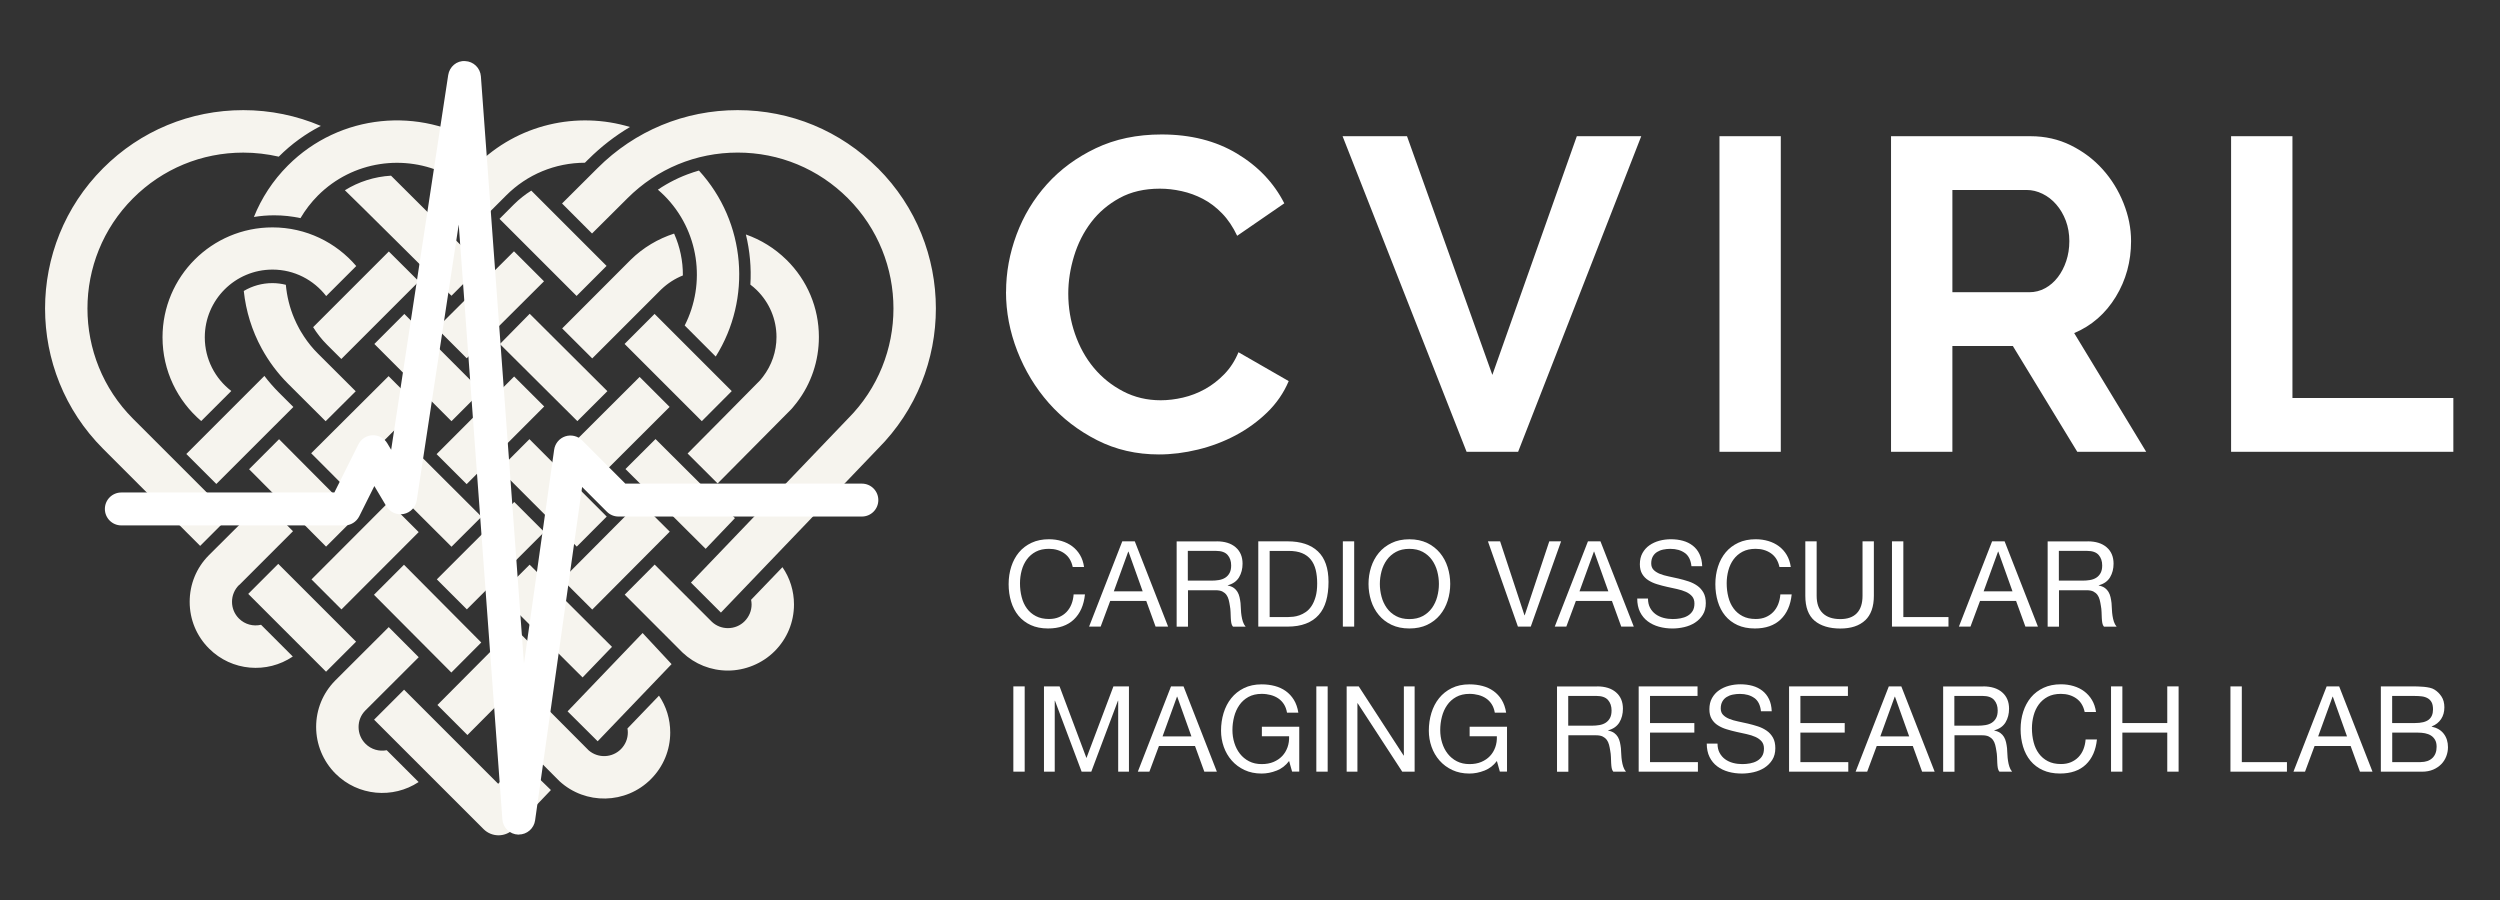 <?xml version="1.0" encoding="UTF-8"?><svg id="uuid-4f726240-3390-4c18-8c3f-375a8597e693" xmlns="http://www.w3.org/2000/svg" viewBox="0 0 741.13 266.81"><rect x="0" y="0" width="741.13" height="266.81" fill="#333333" stroke="none"/><g id="uuid-77314cc9-0f26-4bae-8c0b-1471387452b5"><path d="M315.54,164.05c-1.29-.9-2.81-1.35-4.58-1.35-1.51,0-2.8.28-3.88.85s-1.96,1.33-2.66,2.28c-.7.96-1.21,2.05-1.54,3.27-.33,1.23-.5,2.5-.5,3.82,0,1.44.16,2.8.5,4.09.33,1.29.84,2.41,1.54,3.36.7.96,1.59,1.72,2.67,2.28,1.09.57,2.38.85,3.89.85,1.11,0,2.09-.18,2.96-.55.86-.37,1.6-.87,2.23-1.52.62-.65,1.12-1.42,1.47-2.32.35-.9.57-1.86.64-2.9h3.36c-.33,3.19-1.43,5.67-3.29,7.44-1.87,1.77-4.41,2.66-7.65,2.66-1.96,0-3.67-.34-5.13-1.01-1.46-.67-2.68-1.6-3.65-2.78-.97-1.18-1.69-2.57-2.18-4.18-.48-1.6-.73-3.33-.73-5.17s.26-3.57.78-5.19c.52-1.62,1.28-3.03,2.28-4.23,1-1.2,2.25-2.15,3.75-2.85,1.5-.7,3.22-1.04,5.15-1.04,1.32,0,2.57.18,3.75.53,1.18.35,2.23.87,3.15,1.56.92.69,1.69,1.54,2.3,2.57s1.01,2.21,1.2,3.56h-3.36c-.38-1.79-1.21-3.14-2.5-4.04Z" fill="#fff" stroke-width="0"/><path d="M336.41,160.48l9.88,25.28h-3.72l-2.76-7.61h-10.69l-2.83,7.61h-3.43l9.84-25.28h3.72ZM338.75,175.31l-4.21-11.79h-.07l-4.28,11.79h8.57Z" fill="#fff" stroke-width="0"/><path d="M360.67,160.48c2.41,0,4.29.59,5.65,1.77,1.36,1.18,2.04,2.8,2.04,4.85,0,1.53-.35,2.88-1.04,4.04-.7,1.16-1.81,1.95-3.35,2.37v.07c.73.14,1.33.38,1.79.71.46.33.83.73,1.1,1.19.27.46.47.97.6,1.54.13.57.23,1.16.3,1.77.05.61.08,1.24.11,1.88.02.64.08,1.26.18,1.88.09.61.23,1.2.41,1.75.18.55.44,1.04.8,1.47h-3.75c-.24-.26-.4-.61-.48-1.06-.08-.45-.14-.95-.16-1.5-.02-.55-.05-1.15-.07-1.79s-.09-1.26-.21-1.88c-.09-.61-.21-1.2-.35-1.75s-.37-1.04-.67-1.45-.71-.74-1.2-.99c-.5-.25-1.16-.37-1.98-.37h-8.21v10.8h-3.36v-25.28h11.9ZM361.37,171.95c.71-.12,1.33-.35,1.86-.69.53-.34.96-.8,1.27-1.38.32-.58.48-1.33.48-2.25,0-1.27-.35-2.31-1.06-3.12-.71-.8-1.85-1.2-3.43-1.2h-8.36v8.82h7.01c.78,0,1.52-.06,2.23-.18Z" fill="#fff" stroke-width="0"/><path d="M381.7,160.48c3.9,0,6.89.99,8.99,2.97,2.1,1.98,3.15,5,3.15,9.06,0,2.12-.24,4.01-.71,5.65-.47,1.64-1.2,3.02-2.2,4.14-.99,1.12-2.25,1.98-3.79,2.57-1.53.59-3.35.89-5.45.89h-8.67v-25.28h8.67ZM381.98,182.92c.38,0,.85-.03,1.42-.09.57-.06,1.17-.2,1.81-.42.64-.22,1.27-.55,1.89-.97.63-.43,1.19-1,1.68-1.74.5-.73.9-1.65,1.22-2.74.32-1.1.48-2.43.48-3.98s-.15-2.86-.44-4.05c-.3-1.19-.78-2.21-1.45-3.04s-1.54-1.48-2.6-1.91c-1.06-.44-2.37-.66-3.93-.66h-5.67v19.62h5.59Z" fill="#fff" stroke-width="0"/><path d="M401.45,160.48v25.28h-3.36v-25.28h3.36Z" fill="#fff" stroke-width="0"/><path d="M406.46,168.14c.51-1.59,1.27-3,2.28-4.23,1.01-1.23,2.28-2.21,3.79-2.94,1.51-.73,3.27-1.1,5.28-1.1s3.76.37,5.28,1.1c1.51.73,2.77,1.71,3.79,2.94,1.01,1.23,1.78,2.64,2.28,4.23s.76,3.25.76,4.97-.25,3.38-.76,4.97-1.27,3-2.28,4.23c-1.02,1.23-2.28,2.2-3.79,2.92s-3.27,1.08-5.28,1.08-3.76-.36-5.28-1.08-2.77-1.69-3.79-2.92c-1.02-1.23-1.78-2.64-2.28-4.23s-.76-3.25-.76-4.97.25-3.38.76-4.97ZM409.56,176.89c.33,1.24.85,2.35,1.56,3.35s1.62,1.79,2.73,2.39c1.11.6,2.43.9,3.96.9s2.86-.3,3.97-.9c1.11-.6,2.02-1.4,2.73-2.39s1.23-2.11,1.56-3.35c.33-1.24.5-2.5.5-3.77s-.17-2.53-.5-3.77c-.33-1.24-.85-2.35-1.56-3.35-.71-.99-1.62-1.79-2.73-2.39-1.11-.6-2.43-.9-3.97-.9s-2.86.3-3.96.9c-1.11.6-2.02,1.4-2.73,2.39-.71.99-1.23,2.11-1.56,3.35-.33,1.24-.5,2.5-.5,3.77s.17,2.53.5,3.77Z" fill="#fff" stroke-width="0"/><path d="M449.99,185.76l-8.89-25.28h3.61l7.22,21.92h.07l7.29-21.92h3.5l-8.99,25.28h-3.82Z" fill="#fff" stroke-width="0"/><path d="M474.46,160.48l9.88,25.28h-3.72l-2.76-7.61h-10.69l-2.83,7.61h-3.43l9.84-25.28h3.72ZM476.8,175.31l-4.21-11.79h-.07l-4.28,11.79h8.57Z" fill="#fff" stroke-width="0"/><path d="M499.47,163.93c-1.12-.81-2.55-1.22-4.3-1.22-.71,0-1.4.07-2.09.21s-1.29.38-1.82.71c-.53.33-.96.77-1.27,1.33-.32.56-.48,1.25-.48,2.07,0,.78.23,1.41.69,1.89.46.48,1.07.88,1.84,1.19.77.31,1.63.56,2.6.76.97.2,1.95.42,2.96.65,1,.24,1.99.51,2.96.83.97.32,1.83.75,2.6,1.29.77.54,1.38,1.23,1.84,2.05.46.83.69,1.86.69,3.12,0,1.35-.3,2.5-.9,3.45-.6.96-1.38,1.73-2.32,2.34-.94.6-2,1.04-3.17,1.31-1.17.27-2.33.41-3.49.41-1.42,0-2.76-.18-4.02-.53-1.26-.35-2.37-.89-3.33-1.61-.96-.72-1.71-1.64-2.27-2.76-.55-1.12-.83-2.45-.83-3.98h3.19c0,1.06.21,1.98.62,2.74.41.77.96,1.4,1.63,1.89s1.46.86,2.35,1.1c.9.24,1.82.35,2.76.35.75,0,1.52-.07,2.28-.21s1.46-.38,2.07-.73c.61-.34,1.11-.81,1.49-1.4.38-.59.57-1.35.57-2.27,0-.87-.23-1.58-.69-2.12-.46-.54-1.07-.98-1.84-1.33-.77-.34-1.63-.62-2.6-.83s-1.95-.43-2.96-.65c-1-.22-1.99-.48-2.96-.78-.97-.29-1.83-.68-2.6-1.17-.77-.48-1.38-1.11-1.84-1.88-.46-.77-.69-1.73-.69-2.89,0-1.27.26-2.38.78-3.31.52-.93,1.21-1.7,2.07-2.3.86-.6,1.84-1.05,2.94-1.35,1.1-.29,2.22-.44,3.38-.44,1.3,0,2.5.15,3.61.46,1.11.31,2.08.79,2.92,1.45.84.66,1.5,1.49,1.98,2.5.48,1,.75,2.2.8,3.59h-3.19c-.19-1.82-.84-3.13-1.97-3.95Z" fill="#fff" stroke-width="0"/><path d="M525.04,164.05c-1.29-.9-2.81-1.35-4.58-1.35-1.51,0-2.8.28-3.88.85s-1.96,1.33-2.66,2.28-1.21,2.05-1.54,3.27c-.33,1.23-.5,2.5-.5,3.82,0,1.44.17,2.8.5,4.09.33,1.29.84,2.41,1.54,3.36.7.96,1.59,1.72,2.67,2.28,1.09.57,2.38.85,3.9.85,1.11,0,2.09-.18,2.96-.55.86-.37,1.6-.87,2.23-1.52.62-.65,1.12-1.42,1.47-2.32.35-.9.57-1.86.64-2.9h3.36c-.33,3.19-1.43,5.67-3.29,7.44-1.87,1.77-4.41,2.66-7.65,2.66-1.96,0-3.67-.34-5.13-1.01-1.46-.67-2.68-1.6-3.65-2.78-.97-1.18-1.69-2.57-2.18-4.18-.48-1.6-.73-3.33-.73-5.17s.26-3.57.78-5.19c.52-1.62,1.28-3.03,2.28-4.23s2.25-2.15,3.75-2.85c1.5-.7,3.22-1.04,5.15-1.04,1.32,0,2.57.18,3.75.53,1.18.35,2.23.87,3.15,1.56.92.69,1.69,1.54,2.3,2.57.61,1.03,1.01,2.21,1.2,3.56h-3.36c-.38-1.79-1.21-3.14-2.5-4.04Z" fill="#fff" stroke-width="0"/><path d="M552.92,183.9c-1.72,1.62-4.18,2.43-7.36,2.43s-5.8-.77-7.63-2.32c-1.83-1.55-2.74-4.01-2.74-7.38v-16.15h3.36v16.15c0,2.27.6,3.98,1.81,5.15,1.2,1.17,2.94,1.75,5.21,1.75,2.15,0,3.78-.58,4.9-1.75,1.12-1.17,1.68-2.89,1.68-5.15v-16.15h3.36v16.15c0,3.23-.86,5.66-2.58,7.28Z" fill="#fff" stroke-width="0"/><path d="M564.25,160.48v22.45h13.38v2.83h-16.75v-25.28h3.36Z" fill="#fff" stroke-width="0"/><path d="M594.27,160.48l9.88,25.28h-3.72l-2.76-7.61h-10.69l-2.83,7.61h-3.43l9.84-25.28h3.72ZM596.61,175.31l-4.21-11.79h-.07l-4.28,11.79h8.57Z" fill="#fff" stroke-width="0"/><path d="M618.88,160.48c2.41,0,4.29.59,5.65,1.77,1.36,1.18,2.04,2.8,2.04,4.85,0,1.53-.35,2.88-1.04,4.04-.7,1.16-1.81,1.95-3.35,2.37v.07c.73.14,1.33.38,1.79.71.46.33.83.73,1.1,1.19.27.46.47.97.6,1.54.13.57.23,1.16.3,1.77.05.61.08,1.24.11,1.88s.08,1.26.18,1.88c.09.61.23,1.2.41,1.75s.44,1.04.8,1.47h-3.75c-.24-.26-.4-.61-.48-1.06-.08-.45-.14-.95-.16-1.5-.02-.55-.05-1.15-.07-1.79-.02-.64-.09-1.26-.21-1.88-.09-.61-.21-1.2-.35-1.75s-.37-1.04-.67-1.45c-.31-.41-.71-.74-1.2-.99-.5-.25-1.16-.37-1.98-.37h-8.21v10.8h-3.36v-25.28h11.9ZM619.59,171.95c.71-.12,1.33-.35,1.86-.69.53-.34.96-.8,1.27-1.38.32-.58.48-1.33.48-2.25,0-1.27-.35-2.31-1.06-3.12-.71-.8-1.85-1.2-3.43-1.2h-8.36v8.82h7.01c.78,0,1.52-.06,2.23-.18Z" fill="#fff" stroke-width="0"/><path d="M303.77,203.48v25.28h-3.36v-25.28h3.36Z" fill="#fff" stroke-width="0"/><path d="M314.11,203.48l7.97,21.24,8-21.24h4.6v25.28h-3.19v-21.03h-.07l-7.9,21.03h-2.87l-7.9-21.03h-.07v21.03h-3.19v-25.28h4.6Z" fill="#fff" stroke-width="0"/><path d="M350.86,203.48l9.88,25.28h-3.72l-2.76-7.61h-10.69l-2.83,7.61h-3.43l9.84-25.28h3.72ZM353.2,218.31l-4.21-11.79h-.07l-4.28,11.79h8.57Z" fill="#fff" stroke-width="0"/><path d="M378.44,228.45c-1.46.58-2.94.87-4.43.87-1.89,0-3.58-.35-5.06-1.04-1.49-.7-2.75-1.63-3.79-2.81-1.04-1.18-1.83-2.54-2.37-4.07-.54-1.53-.81-3.13-.81-4.78,0-1.84.25-3.59.76-5.26.51-1.66,1.26-3.12,2.27-4.37,1-1.25,2.25-2.25,3.75-2.99,1.5-.74,3.25-1.12,5.26-1.12,1.37,0,2.66.16,3.88.48,1.22.32,2.3.82,3.26,1.5.96.69,1.76,1.55,2.41,2.6.65,1.05,1.09,2.32,1.33,3.81h-3.36c-.17-.97-.47-1.8-.92-2.5-.45-.7-1-1.27-1.66-1.72-.66-.45-1.41-.78-2.25-1.01-.84-.22-1.73-.34-2.67-.34-1.53,0-2.85.31-3.95.92-1.1.61-2,1.42-2.69,2.43-.7,1-1.21,2.15-1.54,3.43-.33,1.29-.5,2.6-.5,3.95s.19,2.59.57,3.81c.38,1.22.93,2.29,1.66,3.22.73.93,1.63,1.68,2.71,2.23,1.07.55,2.32.83,3.74.83,1.32,0,2.49-.21,3.51-.64,1.01-.43,1.87-1.01,2.57-1.75.7-.74,1.22-1.62,1.58-2.62.35-1,.51-2.08.46-3.24h-8.07v-2.83h11.08v13.31h-2.12l-.89-3.15c-.99,1.32-2.22,2.27-3.68,2.85Z" fill="#fff" stroke-width="0"/><path d="M393.59,203.48v25.28h-3.36v-25.28h3.36Z" fill="#fff" stroke-width="0"/><path d="M402.8,203.48l13.31,20.5h.07v-20.5h3.19v25.28h-3.68l-13.21-20.29h-.07v20.29h-3.19v-25.28h3.58Z" fill="#fff" stroke-width="0"/><path d="M440.04,228.45c-1.46.58-2.94.87-4.43.87-1.89,0-3.58-.35-5.06-1.04-1.49-.7-2.75-1.63-3.79-2.81-1.04-1.18-1.83-2.54-2.37-4.07s-.81-3.13-.81-4.78c0-1.84.25-3.59.76-5.26.51-1.66,1.26-3.12,2.27-4.37,1-1.25,2.25-2.25,3.75-2.99s3.25-1.12,5.26-1.12c1.37,0,2.66.16,3.88.48,1.22.32,2.3.82,3.26,1.5.96.69,1.76,1.55,2.41,2.6.65,1.05,1.09,2.32,1.33,3.81h-3.36c-.17-.97-.47-1.8-.92-2.5-.45-.7-1-1.27-1.66-1.72-.66-.45-1.41-.78-2.25-1.01-.84-.22-1.73-.34-2.67-.34-1.53,0-2.85.31-3.95.92-1.1.61-2,1.42-2.69,2.43-.7,1-1.21,2.15-1.54,3.43-.33,1.29-.5,2.6-.5,3.95s.19,2.59.57,3.81c.38,1.22.93,2.29,1.66,3.22.73.93,1.63,1.68,2.71,2.23s2.32.83,3.74.83c1.32,0,2.49-.21,3.5-.64,1.01-.43,1.87-1.01,2.57-1.75s1.22-1.62,1.58-2.62c.35-1,.51-2.08.46-3.24h-8.07v-2.83h11.08v13.31h-2.12l-.88-3.15c-.99,1.32-2.22,2.27-3.68,2.85Z" fill="#fff" stroke-width="0"/><path d="M473.43,203.48c2.41,0,4.29.59,5.65,1.77,1.36,1.18,2.04,2.8,2.04,4.85,0,1.53-.35,2.88-1.04,4.04-.7,1.16-1.81,1.95-3.35,2.37v.07c.73.14,1.33.38,1.79.71.46.33.83.73,1.1,1.19.27.46.47.97.6,1.54.13.57.23,1.16.3,1.77.05.61.08,1.24.11,1.88s.08,1.26.18,1.88c.09.61.23,1.2.41,1.75s.44,1.04.8,1.47h-3.75c-.24-.26-.4-.61-.48-1.06-.08-.45-.14-.95-.16-1.5-.02-.55-.05-1.15-.07-1.79-.02-.64-.09-1.26-.21-1.88-.09-.61-.21-1.2-.35-1.75s-.37-1.04-.67-1.45c-.31-.41-.71-.74-1.2-.99-.5-.25-1.16-.37-1.98-.37h-8.21v10.8h-3.36v-25.28h11.9ZM474.14,214.95c.71-.12,1.33-.35,1.86-.69.53-.34.96-.8,1.27-1.38.32-.58.48-1.33.48-2.25,0-1.27-.35-2.31-1.06-3.12-.71-.8-1.85-1.2-3.43-1.2h-8.36v8.82h7.01c.78,0,1.52-.06,2.23-.18Z" fill="#fff" stroke-width="0"/><path d="M503.24,203.48v2.83h-14.09v8.04h13.14v2.83h-13.14v8.75h14.2v2.83h-17.56v-25.28h17.46Z" fill="#fff" stroke-width="0"/><path d="M520.08,206.93c-1.12-.81-2.55-1.22-4.3-1.22-.71,0-1.4.07-2.09.21s-1.29.38-1.82.71c-.53.33-.96.77-1.27,1.33-.32.56-.48,1.25-.48,2.07,0,.78.23,1.41.69,1.89.46.48,1.07.88,1.84,1.19.77.31,1.63.56,2.6.76.97.2,1.95.42,2.96.65,1,.24,1.99.51,2.96.83.97.32,1.83.75,2.6,1.29.77.54,1.38,1.23,1.84,2.05.46.83.69,1.86.69,3.12,0,1.35-.3,2.5-.9,3.45-.6.96-1.38,1.73-2.32,2.34-.94.6-2,1.04-3.17,1.31-1.17.27-2.33.41-3.49.41-1.42,0-2.76-.18-4.02-.53-1.26-.35-2.37-.89-3.33-1.61-.96-.72-1.71-1.64-2.27-2.76-.55-1.12-.83-2.45-.83-3.98h3.19c0,1.06.21,1.98.62,2.74.41.77.96,1.4,1.63,1.89s1.46.86,2.35,1.1c.9.24,1.82.35,2.76.35.75,0,1.52-.07,2.28-.21s1.46-.38,2.07-.73c.61-.34,1.11-.81,1.49-1.4.38-.59.57-1.35.57-2.27,0-.87-.23-1.58-.69-2.12-.46-.54-1.07-.98-1.84-1.33-.77-.34-1.63-.62-2.6-.83s-1.95-.43-2.96-.65c-1-.22-1.99-.48-2.96-.78-.97-.29-1.83-.68-2.6-1.17-.77-.48-1.38-1.11-1.84-1.88-.46-.77-.69-1.73-.69-2.89,0-1.27.26-2.38.78-3.31.52-.93,1.21-1.7,2.07-2.3.86-.6,1.84-1.05,2.94-1.35,1.1-.29,2.22-.44,3.38-.44,1.3,0,2.5.15,3.61.46,1.11.31,2.08.79,2.92,1.45.84.66,1.5,1.49,1.98,2.5.48,1,.75,2.2.8,3.59h-3.19c-.19-1.82-.84-3.13-1.97-3.95Z" fill="#fff" stroke-width="0"/><path d="M547.82,203.48v2.83h-14.09v8.04h13.14v2.83h-13.14v8.75h14.2v2.83h-17.56v-25.28h17.46Z" fill="#fff" stroke-width="0"/><path d="M563.65,203.48l9.88,25.28h-3.72l-2.76-7.61h-10.69l-2.83,7.61h-3.43l9.84-25.28h3.72ZM565.98,218.31l-4.21-11.79h-.07l-4.28,11.79h8.57Z" fill="#fff" stroke-width="0"/><path d="M587.9,203.48c2.41,0,4.29.59,5.65,1.77,1.36,1.18,2.04,2.8,2.04,4.85,0,1.53-.35,2.88-1.04,4.04-.7,1.16-1.81,1.95-3.35,2.37v.07c.73.14,1.33.38,1.79.71.46.33.83.73,1.1,1.19.27.46.47.97.6,1.54.13.57.23,1.16.3,1.77.05.61.08,1.24.11,1.88s.08,1.26.18,1.88c.09.61.23,1.2.41,1.75s.44,1.04.8,1.47h-3.75c-.24-.26-.4-.61-.48-1.06-.08-.45-.14-.95-.16-1.5-.02-.55-.05-1.15-.07-1.79-.02-.64-.09-1.26-.21-1.88-.09-.61-.21-1.2-.35-1.75s-.37-1.04-.67-1.45c-.31-.41-.71-.74-1.2-.99-.5-.25-1.16-.37-1.98-.37h-8.21v10.8h-3.36v-25.28h11.9ZM588.61,214.95c.71-.12,1.33-.35,1.86-.69.53-.34.96-.8,1.27-1.38.32-.58.48-1.33.48-2.25,0-1.27-.35-2.31-1.06-3.12-.71-.8-1.85-1.2-3.43-1.2h-8.36v8.82h7.01c.78,0,1.52-.06,2.23-.18Z" fill="#fff" stroke-width="0"/><path d="M615.53,207.05c-1.29-.9-2.81-1.35-4.58-1.35-1.51,0-2.8.28-3.88.85s-1.96,1.33-2.66,2.28-1.21,2.05-1.54,3.27c-.33,1.23-.5,2.5-.5,3.82,0,1.44.17,2.8.5,4.09.33,1.29.84,2.41,1.54,3.36.7.96,1.59,1.72,2.67,2.28,1.09.57,2.38.85,3.9.85,1.11,0,2.09-.18,2.96-.55.86-.37,1.6-.87,2.23-1.52.62-.65,1.12-1.42,1.47-2.32.35-.9.57-1.86.64-2.9h3.36c-.33,3.19-1.43,5.67-3.29,7.44-1.87,1.77-4.41,2.66-7.65,2.66-1.96,0-3.67-.34-5.13-1.01-1.46-.67-2.68-1.6-3.65-2.78-.97-1.18-1.69-2.57-2.18-4.18-.48-1.6-.73-3.33-.73-5.17s.26-3.57.78-5.19c.52-1.62,1.28-3.03,2.28-4.23s2.25-2.15,3.75-2.85c1.5-.7,3.22-1.04,5.15-1.04,1.32,0,2.57.18,3.75.53,1.18.35,2.23.87,3.15,1.56.92.69,1.69,1.54,2.3,2.57.61,1.03,1.01,2.21,1.2,3.56h-3.36c-.38-1.79-1.21-3.14-2.5-4.04Z" fill="#fff" stroke-width="0"/><path d="M629.18,203.48v10.87h13.31v-10.87h3.36v25.28h-3.36v-11.58h-13.31v11.58h-3.36v-25.28h3.36Z" fill="#fff" stroke-width="0"/><path d="M664.59,203.48v22.45h13.38v2.83h-16.75v-25.28h3.36Z" fill="#fff" stroke-width="0"/><path d="M693.45,203.48l9.88,25.28h-3.72l-2.76-7.61h-10.69l-2.83,7.61h-3.43l9.84-25.28h3.72ZM695.78,218.31l-4.21-11.79h-.07l-4.28,11.79h8.57Z" fill="#fff" stroke-width="0"/><path d="M714.97,203.48c.54,0,1.13,0,1.75.02.62.01,1.25.05,1.86.11.61.06,1.19.15,1.72.27.53.12.99.3,1.36.53.83.5,1.53,1.18,2.11,2.05.58.87.87,1.95.87,3.22,0,1.35-.32,2.51-.97,3.49-.65.98-1.58,1.71-2.78,2.18v.07c1.56.33,2.75,1.04,3.58,2.12.83,1.09,1.24,2.41,1.24,3.97,0,.92-.17,1.82-.5,2.69-.33.87-.82,1.65-1.47,2.32-.65.67-1.45,1.22-2.41,1.63-.96.41-2.06.62-3.31.62h-12.21v-25.28h9.17ZM715.89,214.35c1.91,0,3.29-.34,4.12-1.01.84-.67,1.26-1.68,1.26-3.03,0-.9-.14-1.6-.42-2.12s-.67-.92-1.17-1.2c-.5-.28-1.07-.47-1.72-.55-.65-.08-1.34-.12-2.07-.12h-6.73v8.04h6.73ZM717.59,225.92c1.49,0,2.65-.4,3.49-1.2.84-.8,1.26-1.91,1.26-3.33,0-.83-.15-1.51-.46-2.05s-.71-.97-1.22-1.29c-.51-.32-1.09-.54-1.75-.67-.66-.13-1.35-.19-2.05-.19h-7.68v8.75h8.43Z" fill="#fff" stroke-width="0"/></g><path id="uuid-63cd5b19-6616-4b46-9588-02caaa092eb9" d="M727.29,133.94h-65.88V40.38h18.19v77.61h47.7v15.95ZM578.79,56.33v30.3h22.8c1.67,0,3.23-.39,4.68-1.18,1.45-.79,2.7-1.87,3.75-3.24,1.06-1.36,1.89-2.96,2.51-4.8.62-1.85.93-3.82.93-5.93s-.35-4.22-1.05-6.06c-.7-1.85-1.65-3.45-2.84-4.82-1.18-1.36-2.54-2.41-4.08-3.16s-3.1-1.12-4.68-1.12h-22.01ZM578.79,133.94h-18.19V40.38h41.38c4.3,0,8.27.9,11.92,2.7,3.64,1.8,6.79,4.17,9.43,7.11,2.64,2.94,4.7,6.28,6.19,10.02,1.49,3.73,2.24,7.48,2.24,11.27,0,6.05-1.51,11.56-4.54,16.53-3.04,4.96-7.14,8.54-12.32,10.74l21.34,35.18h-20.43l-19.1-31.36h-17.92v31.36ZM527.92,133.94h-18.18V40.38h18.18v93.55ZM398.01,40.38h19.1l25.3,70.76,25.04-70.76h19.1l-36.5,93.55h-15.28l-36.76-93.55ZM298.25,86.5h0c0-5.71,1.03-11.36,3.1-16.94,2.07-5.57,5.07-10.56,9.02-14.95,3.95-4.39,8.78-7.95,14.49-10.67s12.21-4.08,19.5-4.08c8.61,0,16.06,1.89,22.34,5.66,6.28,3.77,10.95,8.69,14.03,14.76l-13.97,9.62c-1.24-2.63-2.73-4.85-4.48-6.65-1.76-1.81-3.65-3.24-5.67-4.29-2.01-1.05-4.12-1.82-6.31-2.3-2.2-.49-4.35-.73-6.46-.73-4.57,0-8.54.92-11.93,2.77-3.38,1.85-6.19,4.24-8.43,7.18s-3.93,6.28-5.07,10.01c-1.14,3.74-1.72,7.45-1.72,11.14,0,4.13.66,8.1,1.98,11.92,1.32,3.83,3.18,7.19,5.59,10.09,2.42,2.9,5.32,5.22,8.7,6.98,3.38,1.76,7.09,2.64,11.13,2.64,2.11,0,4.31-.26,6.59-.79,2.29-.53,4.46-1.37,6.52-2.51,2.07-1.14,3.98-2.62,5.73-4.42,1.76-1.8,3.17-3.97,4.22-6.52l14.89,8.56c-1.49,3.52-3.63,6.61-6.39,9.29-2.77,2.68-5.89,4.95-9.36,6.79s-7.18,3.25-11.13,4.21c-3.96.97-7.82,1.45-11.6,1.45-6.68,0-12.78-1.41-18.31-4.22-5.54-2.81-10.3-6.47-14.3-10.99-4-4.53-7.11-9.67-9.36-15.42-2.24-5.76-3.36-11.62-3.36-17.59Z" fill="#fff" stroke-width="0"/><g id="uuid-f77acbca-2c26-4549-972b-519bd32531cc"><path d="M207.07,50.6c-.41.12-.83.25-1.22.38l-.24.07-.06.02-.42.15c-3.59,1.2-6.97,2.9-10.1,5.01.64.56,1.28,1.13,1.88,1.73,10.4,10.41,12.42,26.08,6.07,38.53l9.2,9.21c10.72-17.09,9.07-39.77-4.97-55.13l-.16.05ZM174.44,47.21l.02-.02c3.71-3.69,7.83-6.89,12.3-9.54-15.61-4.71-33.28-.91-45.61,11.41l-11.38,11.37,8.92,8.87,11.35-11.35c6.23-6.24,14.53-9.68,23.36-9.71l1.03-1.03ZM217.87,153.61l-23.54-23.45-8.91,8.89,23.77,23.65,8.69-9.1ZM222.66,177.8c.09.45.15.92.15,1.39,0,1.88-.74,3.63-2.06,4.97-1.32,1.33-3.08,2.05-4.97,2.05-1.75,0-3.42-.65-4.71-1.84l-8.89-8.89-8.1-8.11-8.88,8.92,17.16,17.18c3.65,3.43,8.4,5.32,13.43,5.32s10.16-2.04,13.85-5.74c3.71-3.71,5.74-8.63,5.74-13.86,0-4-1.2-7.83-3.42-11.05l-9.29,9.66ZM190.5,187.66l-22.24,23.22,8.92,8.87,21.91-22.87-8.6-9.23ZM186.01,215.96c.08.39.11.77.11,1.18,0,1.88-.73,3.62-2.06,4.96-2.59,2.59-6.72,2.72-9.46.42h-.01s-17.72-17.79-17.72-17.79l-8.89,8.91,17.89,17.95c7.67,7.04,19.65,6.85,27.08-.6,3.71-3.71,5.74-8.62,5.74-13.85,0-3.95-1.16-7.71-3.33-10.91l-9.36,9.74ZM154.31,225.46l-6.62,6.9-27.9-27.9-8.89,8.89,32.45,32.44c1.17,1.18,2.78,1.84,4.44,1.84h.07c1.7-.02,3.3-.72,4.48-1.94l10.98-11.48-9.01-8.75ZM172.7,200.83l8.73-9.07-24.42-24.36-8.91,8.89,24.6,24.53ZM129.68,209l8.89,8.9,22.81-22.93-8.91-8.89-22.8,22.92ZM114.63,222.41c-2.21.42-4.58-.21-6.28-1.92-1.33-1.33-2.05-3.09-2.05-4.96s.69-3.53,1.94-4.84l15.89-15.86-8.89-8.92-15.9,15.87c-3.62,3.68-5.62,8.55-5.62,13.72s2.05,10.16,5.74,13.85c6.69,6.68,17.03,7.51,24.64,2.49l-9.46-9.44ZM82.49,167.16l23.07,23.07-8.9,8.9-23.07-23.07,8.9-8.9ZM92.34,171.76l8.89,8.9,22.89-22.92-8.9-8.89-22.87,22.91ZM77.37,185.22c-2.28.53-4.76-.08-6.54-1.86-1.32-1.32-2.05-3.07-2.05-4.95s.74-3.64,2.05-4.95l.08-.07.03.02,15.92-15.93-8.87-8.89-16.1,16.04h0c-3.66,3.69-5.66,8.57-5.66,13.79s2.03,10.15,5.74,13.84c6.74,6.75,17.21,7.53,24.83,2.37l-9.4-9.4ZM59.35,161.82l8.89-8.89-28.8-28.79c-18.02-18.03-18.02-47.34,0-65.36,8.73-8.73,20.34-13.54,32.67-13.54,3.6,0,7.11.42,10.54,1.2.01-.02.03-.04.05-.06,3.7-3.69,7.88-6.72,12.42-9.05-7.18-3.05-14.96-4.68-23-4.68-15.7,0-30.47,6.11-41.57,17.23-22.92,22.93-22.92,60.22,0,83.15l28.79,28.8ZM260.24,49.88c-11.1-11.11-25.86-17.23-41.56-17.23h-.01c-15.7,0-30.47,6.11-41.55,17.21l-10.5,10.46,8.89,8.9,10.5-10.45c8.73-8.73,20.33-13.54,32.68-13.54s23.94,4.81,32.67,13.54c18.01,18.02,18.01,47.33,0,65.36-.04.04-.07.06-.1.1l-10.21,10.66-13.83,14.45-22.39,23.37,8.89,8.89,22.39-23.37,13.84-14.44,10.36-10.82c22.86-22.93,22.85-60.2-.06-83.1ZM233.16,77.03c-3.52-3.47-7.64-5.97-12.04-7.52,1.18,4.87,1.64,9.89,1.33,14.87.65.49,1.28,1.02,1.87,1.6,3.78,3.72,5.87,8.67,5.87,13.93,0,4.31-1.42,8.39-4.03,11.81,0,0-.01.01-.01.01-.26.34-.52.68-.81,1-.33.4-21.5,21.71-21.5,21.71l8.9,8.88s21.41-21.55,21.89-22.07c.09-.11.2-.23.3-.34.45-.52.89-1.06,1.3-1.61,4.25-5.56,6.53-12.31,6.53-19.4,0-8.65-3.41-16.78-9.61-22.89ZM194.05,93.06l-8.89,8.9,22.89,22.89,8.88-8.91-22.88-22.88ZM110.86,176.32l22.94,23.05,8.87-8.9-22.91-23.05-8.9,8.91ZM175.58,180.7l22.97-23.09-8.91-8.88-22.97,23.08,8.9,8.89ZM170.99,162.04l8.87-8.9-22.91-22.95-8.89,8.9,22.93,22.96ZM199.83,69.25c-4.71,1.53-9.16,4.12-12.9,7.81l-20.27,20.3,8.91,8.89s20.4-20.4,20.49-20.49h.01c1.89-1.8,4.06-3.18,6.37-4.1.03-4.25-.84-8.48-2.6-12.41ZM170.93,87.73l8.89-8.9-22.32-22.32c-1.85,1.16-3.59,2.53-5.17,4.11l-4.25,4.26,22.86,22.86ZM119.87,93.07l-8.89,8.9,22.86,22.89,8.89-8.9-22.85-22.88ZM152.37,74.5l-22.91,22.81,8.9,8.9,22.91-22.82-8.9-8.89ZM124.09,120.41l-8.89-8.9-22.95,22.86,8.88,8.9,22.96-22.86ZM119.7,130.2l-8.91,8.88,23.06,23,8.91-8.89-23.05-22.99ZM105.45,115.99l-11.18-11.15c-1.6-1.58-2.98-3.3-4.17-5.11h0c-.11-.16-.2-.33-.31-.5-.2-.33-.41-.65-.61-.97-.15-.26-.29-.51-.44-.77-.17-.3-.32-.6-.47-.9-.13-.24-.25-.48-.37-.73-.24-.48-.46-.98-.67-1.47-1.36-3.19-2.18-6.56-2.49-9.96-1.29-.32-2.62-.5-3.98-.5-3.05,0-5.95.82-8.49,2.33.63,5.92,2.4,11.74,5.34,17.1,2.05,3.73,4.61,7.22,7.76,10.37l11.17,11.14,8.92-8.88ZM157.03,93.02l-8.83,8.97,22.96,22.85,8.9-8.88-23.03-22.94ZM133.84,87.68l8.89-8.9-26.81-26.7c-4.9.29-9.58,1.78-13.68,4.32.88.75,31.59,31.27,31.59,31.27ZM96.67,162.04l8.89-8.89-22.83-22.95-8.89,8.9,22.83,22.95ZM55.23,134.58l8.9,8.89,22.84-22.82-4.26-4.25c-1.57-1.57-3.02-3.23-4.33-4.96l-23.15,23.15ZM124.18,83.43l-8.91-8.88-22.44,22.44c1.14,1.84,2.51,3.59,4.1,5.18l4.26,4.25,22.99-22.99ZM152.42,111.61l8.91,8.89-22.99,23.02-8.91-8.89,22.99-23.02ZM152.45,148.81l8.9,8.9-22.95,22.94-8.9-8.9,22.95-22.94ZM198.51,120.63l-8.89-8.89-22.91,22.85,8.89,8.9,22.91-22.86ZM136.03,48.12c1.96-1.95,4.03-3.72,6.18-5.32-17.67-11.23-41.45-9.16-56.86,6.26-4.49,4.49-7.84,9.69-10.08,15.26,1.96-.32,3.96-.49,6.01-.49,2.68,0,5.29.29,7.8.83,1.41-2.39,3.13-4.65,5.18-6.71,10.32-10.31,25.79-12.39,38.19-6.24l3.58-3.59ZM68.57,115.91c-4.78-3.67-7.86-9.43-7.86-15.91,0-11.09,8.99-20.08,20.08-20.08,6.48,0,12.23,3.09,15.91,7.85l8.91-8.9c-5.99-7.01-14.89-11.46-24.83-11.46-18,0-32.6,14.58-32.6,32.59,0,9.94,4.46,18.83,11.47,24.82l8.91-8.9Z" fill="#f6f4ee" stroke-width="0"/><path d="M153.8,247.42c-.05,0-.11,0-.17,0-2.49-.08-4.52-2.03-4.7-4.52l-12.94-176.34-12.44,81.75c-.31,2.04-1.87,3.66-3.89,4.06-2.02.4-4.07-.53-5.13-2.3l-3.55-5.98-4.48,8.97c-.83,1.65-2.52,2.7-4.36,2.7H35.97c-2.7,0-4.88-2.18-4.88-4.88s2.18-4.88,4.88-4.88h63.15l7.13-14.27c.8-1.6,2.41-2.63,4.19-2.7,1.76-.06,3.46.85,4.37,2.38l1.15,1.93,16.91-111.09c.37-2.46,2.53-4.33,5.01-4.14,2.48.09,4.49,2.04,4.68,4.51l12.77,174.11,8.95-63.42c.26-1.83,1.53-3.36,3.28-3.95,1.76-.58,3.69-.13,5,1.18l12.82,12.83h70.12c2.7,0,4.88,2.18,4.88,4.88s-2.18,4.88-4.88,4.88h-72.14c-1.29,0-2.54-.51-3.45-1.43l-7.34-7.34-13.94,98.84c-.34,2.41-2.41,4.2-4.83,4.2Z" fill="#fff" stroke-width="0"/></g></svg>